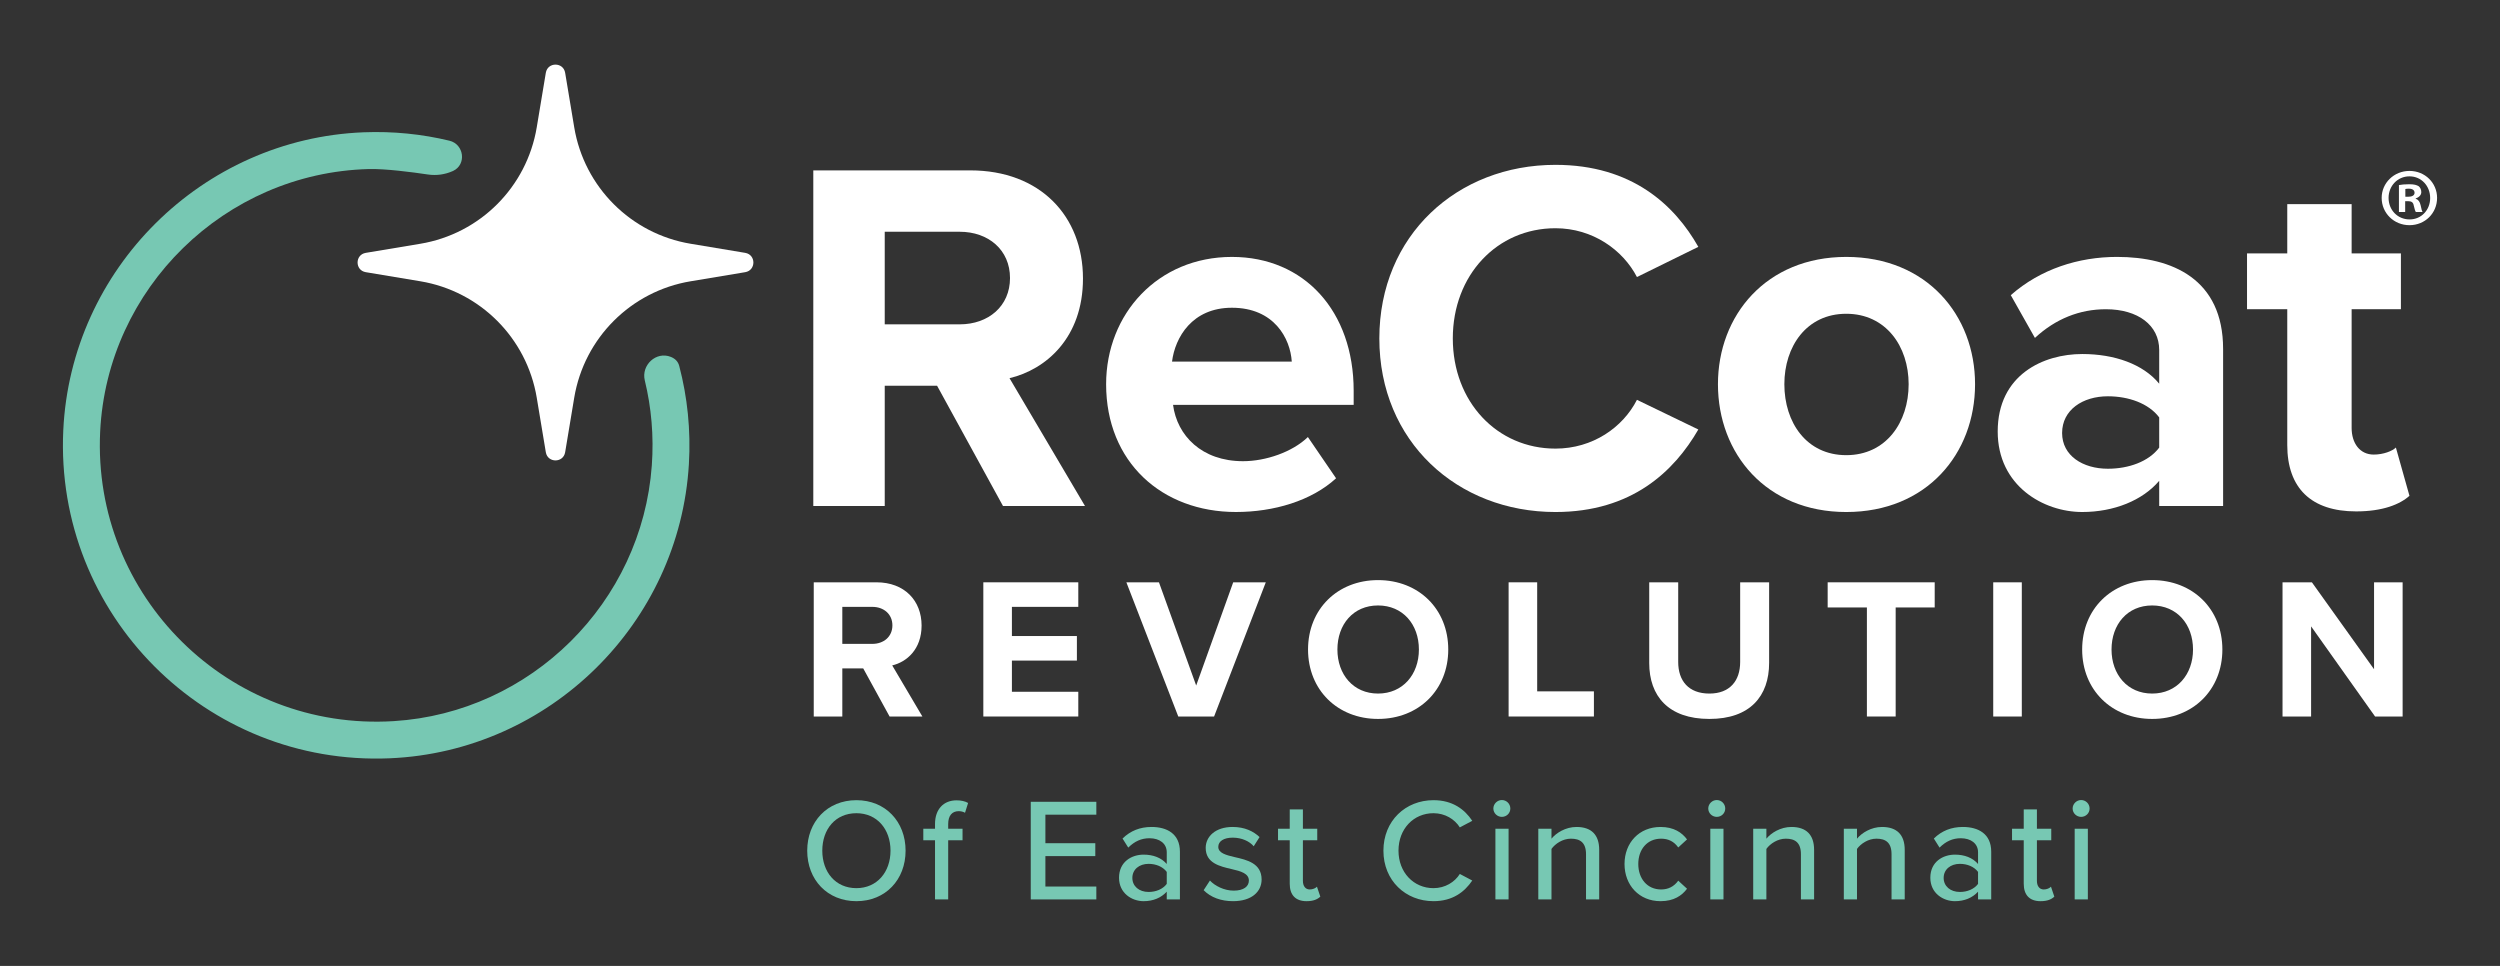 <?xml version="1.0" encoding="UTF-8"?> <svg xmlns="http://www.w3.org/2000/svg" id="Layer_1" version="1.1" viewBox="0 0 792 306"><rect x="0" y="0" width="792" height="306" fill="#333333" stroke="none"/><defs><style> .st0 { fill: #fff; } .st1 { fill: #77c8b3; } </style></defs><g><path class="st1" d="M271.308,253.497c9.228,0,15.581,6.816,15.581,15.998s-6.354,15.998-15.581,15.998c-9.229,0-15.581-6.816-15.581-15.998s6.353-15.998,15.581-15.998ZM271.308,257.624c-6.631,0-10.805,5.055-10.805,11.871,0,6.77,4.174,11.871,10.805,11.871,6.538,0,10.805-5.102,10.805-11.871,0-6.816-4.267-11.871-10.805-11.871Z"></path><path class="st1" d="M300.387,266.202v18.734h-4.173v-18.734h-3.71v-3.663h3.71v-1.483c0-4.823,2.828-7.513,6.816-7.513,1.438,0,2.689.278,3.663.835l-.974,3.106c-.557-.324-1.252-.51-1.994-.51-2.087,0-3.339,1.391-3.339,4.081v1.483h4.545v3.663h-4.545Z"></path><path class="st1" d="M326.544,284.937v-30.93h20.774v4.081h-16.137v9.042h15.812v4.081h-15.812v9.645h16.137v4.081h-20.774Z"></path><path class="st1" d="M369.627,284.937v-2.458c-1.762,1.948-4.312,3.015-7.327,3.015-3.709,0-7.79-2.504-7.79-7.42,0-5.101,4.034-7.326,7.79-7.326,3.015,0,5.611.974,7.327,2.968v-3.71c0-2.782-2.272-4.451-5.472-4.451-2.551,0-4.73.974-6.724,2.968l-1.809-2.876c2.504-2.457,5.564-3.663,9.182-3.663,4.868,0,8.996,2.134,8.996,7.837v15.117h-4.174ZM369.627,276.219c-1.252-1.669-3.432-2.551-5.75-2.551-3.015,0-5.147,1.809-5.147,4.452,0,2.643,2.133,4.451,5.147,4.451,2.318,0,4.498-.881,5.75-2.55v-3.803Z"></path><path class="st1" d="M383.311,278.955c1.53,1.669,4.498,3.199,7.512,3.199,3.153,0,4.823-1.299,4.823-3.199,0-2.227-2.551-2.968-5.426-3.617-3.803-.881-8.254-1.901-8.254-6.724,0-3.571,3.061-6.632,8.532-6.632,3.849,0,6.631,1.392,8.532,3.2l-1.854,2.921c-1.299-1.576-3.803-2.735-6.632-2.735-2.828,0-4.591,1.112-4.591,2.921,0,1.947,2.411,2.597,5.193,3.246,3.896.881,8.533,1.947,8.533,7.095,0,3.849-3.153,6.863-9.043,6.863-3.756,0-7.048-1.159-9.32-3.479l1.994-3.06Z"></path><path class="st1" d="M408.586,279.975v-13.772h-3.71v-3.663h3.71v-6.121h4.173v6.121h4.545v3.663h-4.545v12.845c0,1.577.742,2.736,2.18,2.736.974,0,1.854-.417,2.272-.881l1.066,3.153c-.881.835-2.18,1.438-4.359,1.438-3.524,0-5.332-1.994-5.332-5.519Z"></path><path class="st1" d="M438.267,269.495c0-9.507,7.049-15.998,15.859-15.998,6.074,0,9.877,2.921,12.288,6.538l-3.941,2.087c-1.623-2.597-4.684-4.498-8.347-4.498-6.26,0-11.083,4.915-11.083,11.871,0,6.909,4.823,11.871,11.083,11.871,3.663,0,6.724-1.901,8.347-4.498l3.941,2.087c-2.457,3.616-6.214,6.538-12.288,6.538-8.811,0-15.859-6.492-15.859-15.998Z"></path><path class="st1" d="M473.096,256.14c0-1.483,1.252-2.689,2.689-2.689,1.484,0,2.689,1.206,2.689,2.689,0,1.484-1.205,2.644-2.689,2.644-1.438,0-2.689-1.159-2.689-2.644ZM473.746,284.937v-22.397h4.173v22.397h-4.173Z"></path><path class="st1" d="M502.451,284.937v-14.329c0-3.709-1.901-4.915-4.776-4.915-2.597,0-4.962,1.576-6.168,3.246v15.998h-4.173v-22.397h4.173v3.153c1.484-1.809,4.452-3.71,7.93-3.71,4.73,0,7.188,2.504,7.188,7.234v15.72h-4.173Z"></path><path class="st1" d="M526.058,261.982c4.22,0,6.77,1.763,8.393,3.941l-2.782,2.551c-1.345-1.901-3.153-2.782-5.426-2.782-4.405,0-7.233,3.385-7.233,8.022,0,4.637,2.828,8.068,7.233,8.068,2.272,0,4.081-.928,5.426-2.782l2.782,2.551c-1.623,2.179-4.173,3.941-8.393,3.941-6.771,0-11.408-5.055-11.408-11.778s4.638-11.732,11.408-11.732Z"></path><path class="st1" d="M541.177,256.14c0-1.483,1.252-2.689,2.689-2.689,1.484,0,2.689,1.206,2.689,2.689,0,1.484-1.205,2.644-2.689,2.644-1.438,0-2.689-1.159-2.689-2.644ZM541.827,284.937v-22.397h4.173v22.397h-4.173Z"></path><path class="st1" d="M570.532,284.937v-14.329c0-3.709-1.901-4.915-4.776-4.915-2.597,0-4.962,1.576-6.168,3.246v15.998h-4.173v-22.397h4.173v3.153c1.484-1.809,4.452-3.71,7.93-3.71,4.73,0,7.188,2.504,7.188,7.234v15.72h-4.173Z"></path><path class="st1" d="M599.239,284.937v-14.329c0-3.709-1.901-4.915-4.776-4.915-2.597,0-4.962,1.576-6.168,3.246v15.998h-4.173v-22.397h4.173v3.153c1.484-1.809,4.452-3.71,7.93-3.71,4.73,0,7.188,2.504,7.188,7.234v15.72h-4.173Z"></path><path class="st1" d="M626.647,284.937v-2.458c-1.762,1.948-4.312,3.015-7.326,3.015-3.71,0-7.791-2.504-7.791-7.42,0-5.101,4.034-7.326,7.791-7.326,3.014,0,5.61.974,7.326,2.968v-3.71c0-2.782-2.272-4.451-5.472-4.451-2.551,0-4.729.974-6.724,2.968l-1.809-2.876c2.504-2.457,5.564-3.663,9.182-3.663,4.869,0,8.996,2.134,8.996,7.837v15.117h-4.174ZM626.647,276.219c-1.252-1.669-3.432-2.551-5.75-2.551-3.014,0-5.147,1.809-5.147,4.452,0,2.643,2.134,4.451,5.147,4.451,2.318,0,4.498-.881,5.75-2.55v-3.803Z"></path><path class="st1" d="M641.12,279.975v-13.772h-3.71v-3.663h3.71v-6.121h4.173v6.121h4.545v3.663h-4.545v12.845c0,1.577.742,2.736,2.18,2.736.974,0,1.854-.417,2.272-.881l1.066,3.153c-.881.835-2.18,1.438-4.359,1.438-3.524,0-5.332-1.994-5.332-5.519Z"></path><path class="st1" d="M656.609,256.14c0-1.483,1.252-2.689,2.689-2.689,1.484,0,2.689,1.206,2.689,2.689,0,1.484-1.205,2.644-2.689,2.644-1.438,0-2.689-1.159-2.689-2.644ZM657.258,284.937v-22.397h4.173v22.397h-4.173Z"></path></g><g><g><path class="st0" d="M317.744,160.293l-20.882-38.099h-16.579v38.099h-22.63V53.977h49.732c22.151,0,35.702,14.504,35.702,34.27,0,18.807-11.797,28.85-23.273,31.557l23.91,40.49h-25.98ZM304.035,73.421h-23.752v29.33h23.752c9.085,0,15.936-5.741,15.936-14.668s-6.852-14.662-15.936-14.662"></path><path class="st0" d="M390.27,81.392c22.952,0,38.572,17.217,38.572,42.396v4.466h-57.221c1.274,9.722,9.085,17.854,22.157,17.854,7.173,0,15.621-2.87,20.561-7.652l8.927,13.066c-7.816,7.173-19.765,10.681-31.721,10.681-23.431,0-41.127-15.778-41.127-40.484,0-22.314,16.421-40.326,39.852-40.326M371.299,114.545h37.935c-.479-7.331-5.577-17.053-18.965-17.053-12.592,0-18.012,9.401-18.97,17.053"></path><path class="st0" d="M436.975,107.212c0-32.674,24.705-54.988,55.789-54.988,24.226,0,37.777,12.75,45.266,25.98l-19.444,9.564c-4.466-8.611-14.03-15.463-25.822-15.463-18.491,0-32.516,14.826-32.516,34.907,0,20.087,14.025,34.907,32.516,34.907,11.792,0,21.356-6.694,25.822-15.457l19.444,9.401c-7.652,13.23-21.04,26.144-45.266,26.144-31.083,0-55.789-22.32-55.789-54.994"></path><path class="st0" d="M544.246,121.717c0-21.835,15.305-40.326,40.647-40.326,25.501,0,40.805,18.491,40.805,40.326,0,21.999-15.305,40.49-40.805,40.49-25.343,0-40.647-18.491-40.647-40.49M604.659,121.717c0-11.955-7.173-22.314-19.766-22.314s-19.608,10.359-19.608,22.314c0,12.113,7.015,22.478,19.608,22.478s19.766-10.365,19.766-22.478"></path><path class="st0" d="M684.037,160.292v-7.974c-5.261,6.22-14.346,9.886-24.39,9.886-12.271,0-26.775-8.29-26.775-25.501,0-18.017,14.504-24.548,26.775-24.548,10.201,0,19.292,3.186,24.39,9.401v-10.681c0-7.81-6.694-12.908-16.895-12.908-8.29,0-15.942,3.028-22.478,9.085l-7.647-13.545c9.401-8.29,21.519-12.119,33.632-12.119,17.532,0,33.632,7.015,33.632,29.172v49.732h-20.245ZM684.037,132.237c-3.35-4.461-9.722-6.694-16.258-6.694-7.968,0-14.504,4.303-14.504,11.634,0,7.173,6.536,11.318,14.504,11.318,6.536,0,12.908-2.233,16.258-6.694v-9.564Z"></path><path class="st0" d="M281.823,226.991l-8.352-15.237h-6.626v15.237h-9.051v-42.514h19.884c8.859,0,14.279,5.803,14.279,13.703,0,7.523-4.714,11.538-9.305,12.621l9.558,16.19h-10.387ZM276.341,192.253h-9.496v11.73h9.496c3.632,0,6.372-2.295,6.372-5.865s-2.741-5.865-6.372-5.865"></path><polygon class="st0" points="311.52 226.99 311.52 184.476 341.605 184.476 341.605 192.253 320.571 192.253 320.571 201.495 341.16 201.495 341.16 209.272 320.571 209.272 320.571 219.152 341.605 219.152 341.605 226.99 311.52 226.99"></polygon><polygon class="st0" points="373.277 226.99 356.833 184.476 367.158 184.476 378.95 217.172 390.68 184.476 401.005 184.476 384.623 226.99 373.277 226.99"></polygon><path class="st0" d="M436.565,183.777c12.874,0,22.241,9.175,22.241,21.987s-9.367,21.993-22.241,21.993c-12.812,0-22.179-9.181-22.179-21.993s9.367-21.987,22.179-21.987M436.565,191.807c-7.839,0-12.874,5.989-12.874,13.957,0,7.906,5.036,13.957,12.874,13.957s12.942-6.051,12.942-13.957c0-7.968-5.103-13.957-12.942-13.957"></path><polygon class="st0" points="477.927 226.99 477.927 184.476 486.978 184.476 486.978 219.022 504.95 219.022 504.95 226.99 477.927 226.99"></polygon><path class="st0" d="M522.474,184.477h9.181v25.241c0,5.927,3.248,10.004,9.88,10.004,6.502,0,9.75-4.077,9.75-10.004v-25.241h9.175v25.495c0,10.579-6.051,17.786-18.925,17.786-13.004,0-19.061-7.269-19.061-17.724v-25.557Z"></path><polygon class="st0" points="591.433 226.99 591.433 192.444 579.004 192.444 579.004 184.476 612.913 184.476 612.913 192.444 600.546 192.444 600.546 226.99 591.433 226.99"></polygon><rect class="st0" x="631.456" y="184.479" width="9.051" height="42.514"></rect><path class="st0" d="M681.807,183.777c12.874,0,22.241,9.175,22.241,21.987s-9.367,21.993-22.241,21.993c-12.812,0-22.179-9.181-22.179-21.993s9.367-21.987,22.179-21.987M681.807,191.807c-7.839,0-12.874,5.989-12.874,13.957,0,7.906,5.036,13.957,12.874,13.957s12.942-6.051,12.942-13.957c0-7.968-5.103-13.957-12.942-13.957"></path><polygon class="st0" points="752.423 226.99 732.156 198.433 732.156 226.99 723.105 226.99 723.105 184.476 732.409 184.476 752.101 212.012 752.101 184.476 761.152 184.476 761.152 226.99 752.423 226.99"></polygon><path class="st0" d="M218.797,77.224l17.279,2.882c3.462.575,3.462,5.543,0,6.119l-17.279,2.882c-18.908,3.147-33.728,17.967-36.881,36.875l-2.876,17.284c-.575,3.457-5.549,3.457-6.124,0l-2.876-17.284c-3.152-18.908-17.972-33.728-36.88-36.875l-17.284-2.882c-3.457-.575-3.457-5.543,0-6.119l17.284-2.882c18.908-3.152,33.728-17.972,36.88-36.881l2.876-17.279c.575-3.457,5.549-3.457,6.124,0l2.876,17.279c3.152,18.908,17.972,33.728,36.881,36.881"></path><path class="st0" d="M724.605,140.983v-43.024h-12.747v-17.684h12.747v-15.613h20.392v15.613h15.613v17.684h-15.613v37.608c0,4.779,2.548,8.444,7.01,8.444,3.026,0,5.893-1.116,7.01-2.23l4.3,15.294c-3.026,2.707-8.444,4.938-16.887,4.938-14.18,0-21.826-7.329-21.826-21.031Z"></path><path class="st0" d="M772.067,62.69c0,4.845-3.803,8.647-8.752,8.647-4.896,0-8.803-3.802-8.803-8.647,0-4.74,3.907-8.543,8.803-8.543,4.949,0,8.752,3.803,8.752,8.543ZM756.7,62.69c0,3.803,2.813,6.824,6.667,6.824,3.75,0,6.511-3.021,6.511-6.771,0-3.803-2.761-6.876-6.564-6.876-3.802,0-6.615,3.073-6.615,6.823ZM761.961,67.17h-1.98v-8.543c.782-.156,1.875-.261,3.282-.261,1.615,0,2.344.261,2.969.625.469.364.834,1.041.834,1.875,0,.938-.729,1.667-1.771,1.979v.104c.833.313,1.302.938,1.562,2.083.261,1.302.417,1.823.625,2.136h-2.136c-.26-.313-.417-1.094-.677-2.084-.156-.938-.677-1.354-1.771-1.354h-.938v3.438ZM762.013,62.326h.938c1.094,0,1.98-.365,1.98-1.25,0-.781-.573-1.302-1.823-1.302-.521,0-.886.052-1.094.104v2.449Z"></path></g><path class="st1" d="M204.267,120.5c2.081,8.566,2.904,17.623,2.227,26.961-3.135,43.416-38.302,78.289-81.752,80.991-52.231,3.254-95.517-39.587-93.013-91.671,2.188-45.486,39.52-81.994,85.04-83.224,5.301-.141,13.822.981,18.773,1.72,2.696.406,5.442.023,7.929-1.094.028-.011.056-.023.09-.039,4.308-2.047,3.457-8.453-1.184-9.57-8.684-2.092-17.814-3.034-27.215-2.662-51.136,2.03-92.731,43.304-95.117,94.429-2.729,58.321,45.193,106.378,103.457,103.886,50.556-2.16,91.761-42.689,94.739-93.205.637-10.793-.474-21.243-3.062-31.1-.383-1.461-1.387-2.352-2.679-2.865-4.624-1.844-9.406,2.605-8.233,7.444"></path></g></svg> 